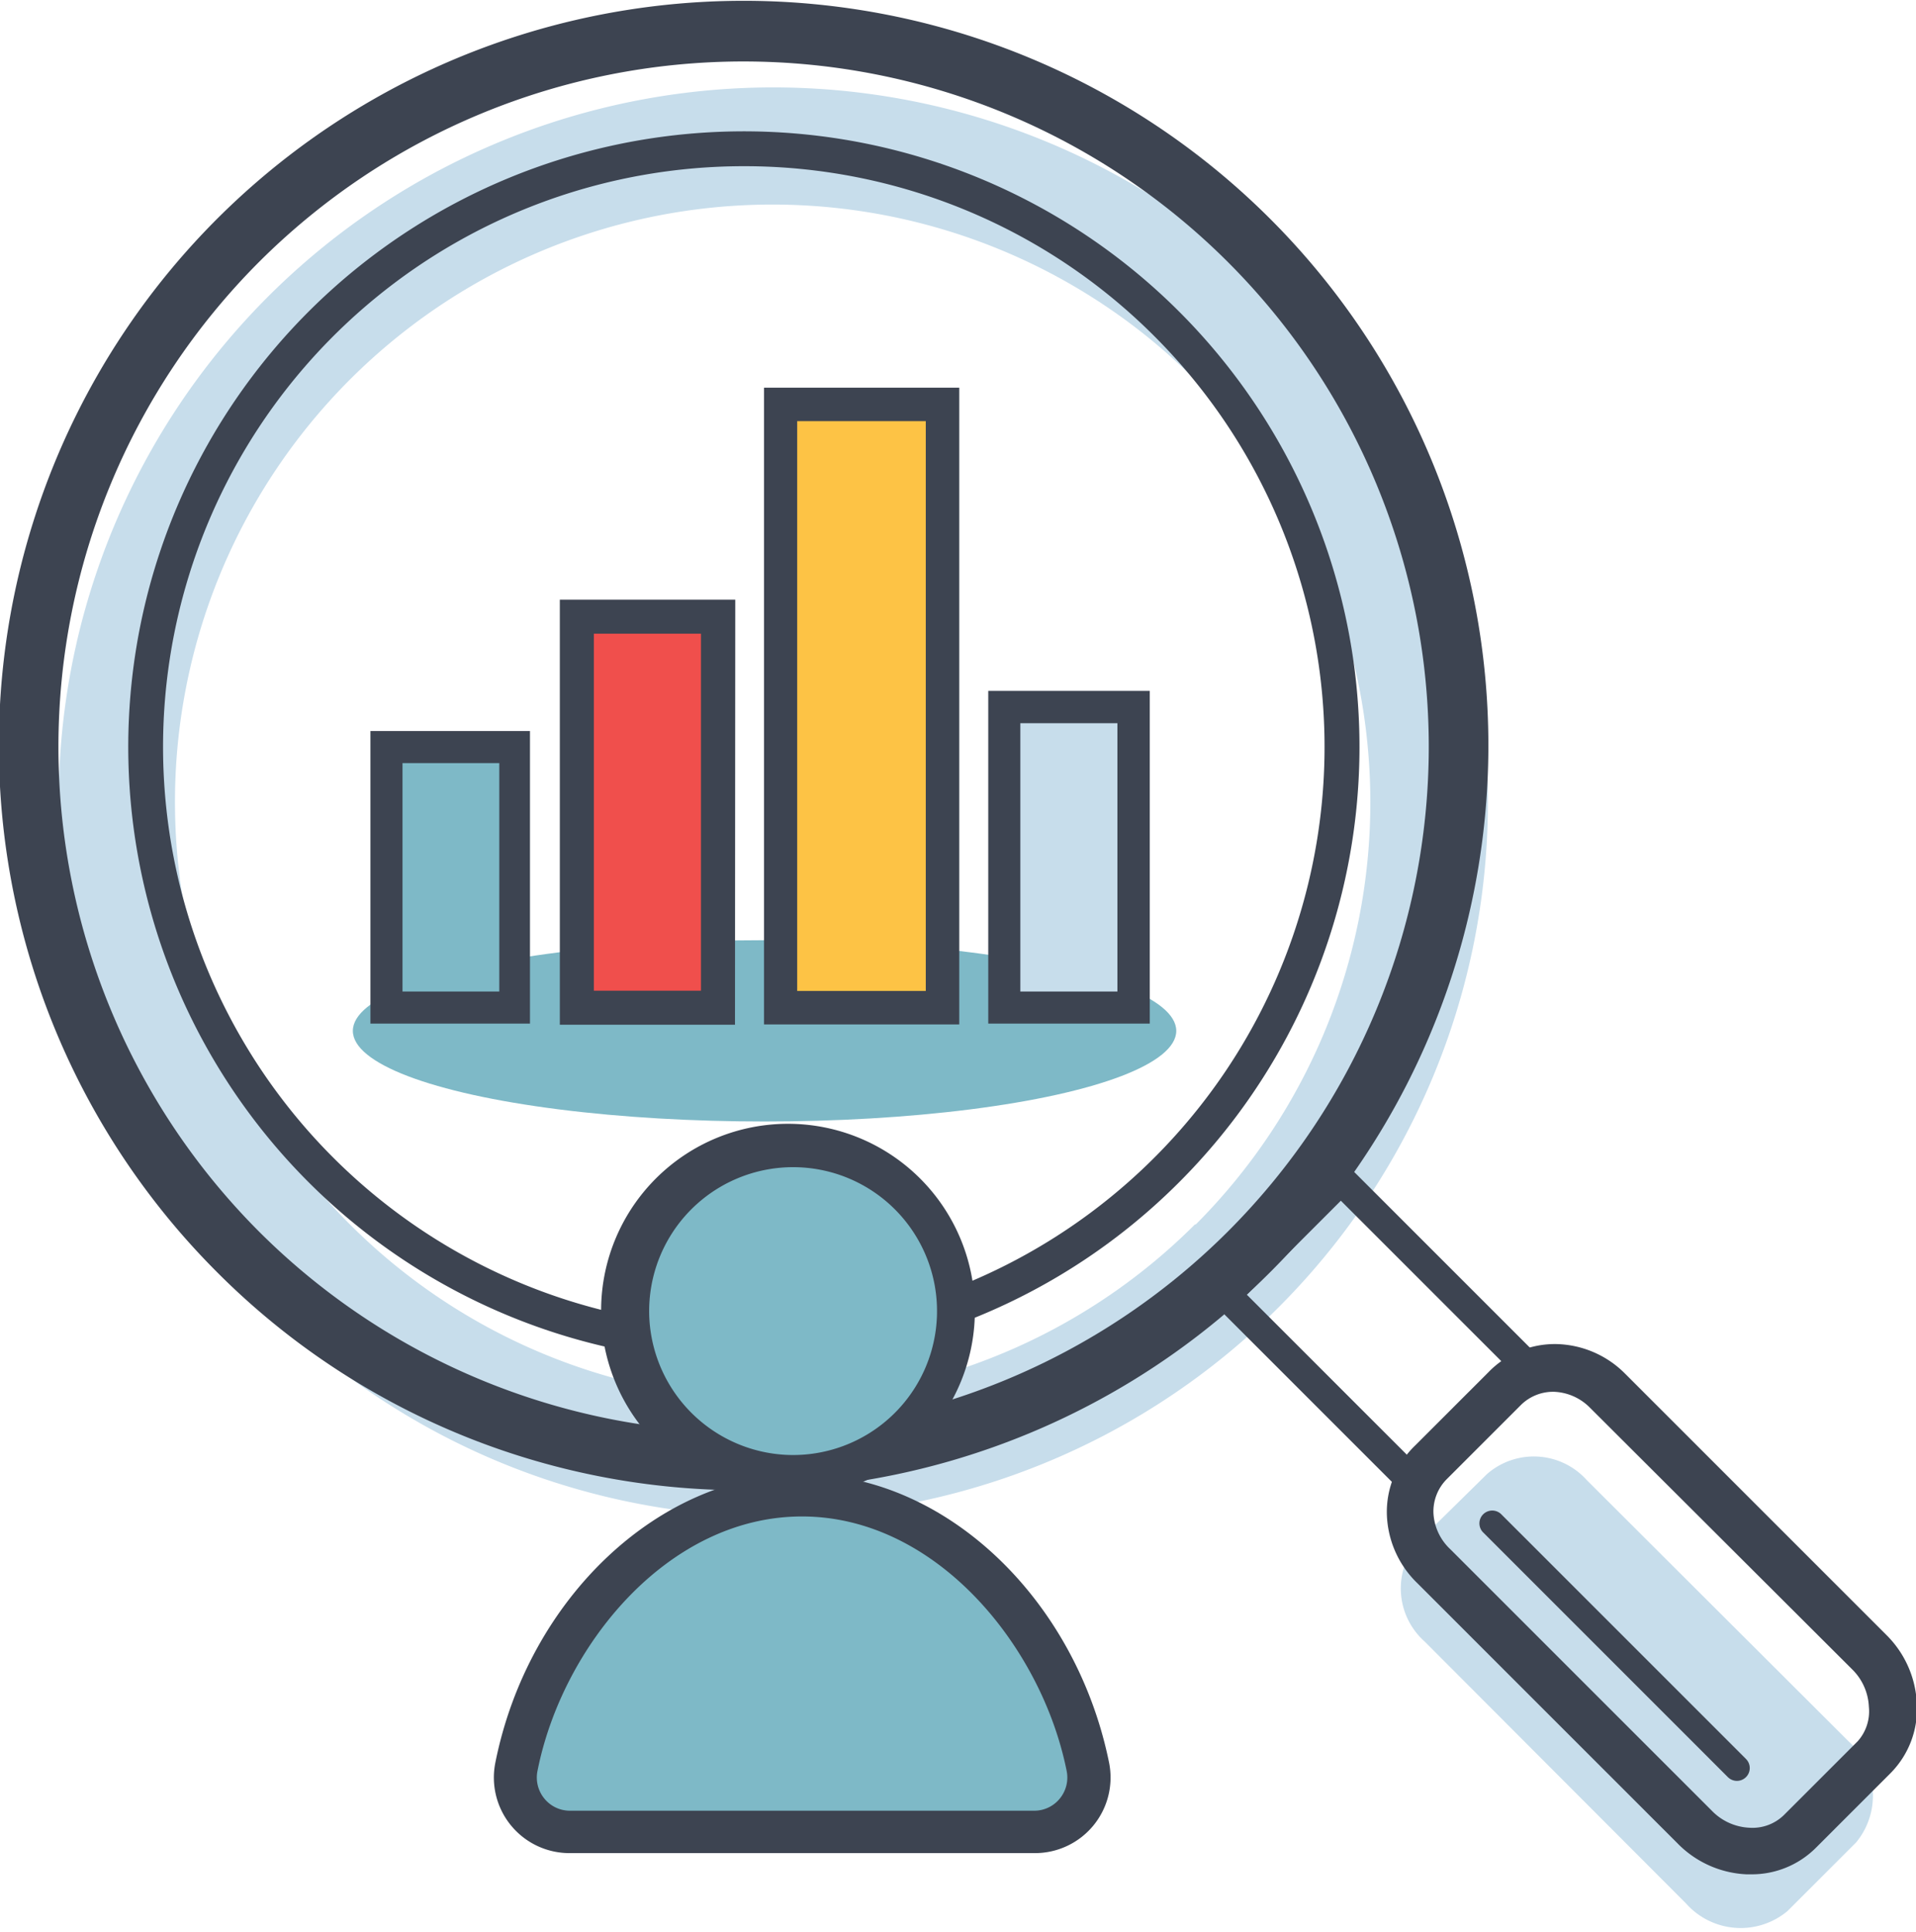 <svg id="Layer_1" data-name="Layer 1" xmlns="http://www.w3.org/2000/svg" width="2.42cm" height="2.44cm" viewBox="0 0 68.69 69.04"><title>vat-compliance</title><path d="M46.84,17.79a25.62,25.62,0,1,0,0,36.23A25.62,25.62,0,0,0,46.84,17.79Zm-3,33.26a21.42,21.42,0,1,1,0-30.29A21.42,21.42,0,0,1,43.87,51.05Z" transform="translate(-1 -7.26)" style="fill:#c7ddeb"/><path d="M67.27,69.58a2.62,2.62,0,0,1,.27,3.63l-2.46,2.46a2.62,2.62,0,0,1-3.63-.27L52.07,66a2.55,2.55,0,0,1-.22-3.58L54.31,60a2.55,2.55,0,0,1,3.58.22Z" transform="translate(-1 -7.26)" style="fill:#c7ddeb"/><ellipse cx="27.41" cy="36.85" rx="14.76" ry="3.25" style="fill:#7eb9c7"/><path d="M27.65,60.58A26.58,26.58,0,0,1,8.8,52.78h0a26.7,26.7,0,1,1,18.86,7.8ZM10.28,51.3a24.57,24.57,0,1,0,0-34.75,24.6,24.6,0,0,0,0,34.75Z" transform="translate(-1 -7.26)" style="fill:#3d4451"/><path d="M27.65,56a22.07,22.07,0,1,1,15.62-6.46A22,22,0,0,1,27.65,56Zm0-42.89A20.82,20.82,0,1,0,42.38,19.2,20.76,20.76,0,0,0,27.65,13.11Z" transform="translate(-1 -7.26)" style="fill:#3d4451"/><path d="M51.8,61.18l-7.61-7.61,4.88-4.88,7.61,7.61ZM45.7,53.57l6.09,6.09,3.37-3.37-6.09-6.09Z" transform="translate(-1 -7.26)" style="fill:#3d4451"/><path d="M63.77,74h-.14a3.31,3.31,0,0,1-2.2-1L52,63.61a3.2,3.2,0,0,1-1-2.19A2.93,2.93,0,0,1,52,59.26l2.65-2.65a2.92,2.92,0,0,1,2.17-.85,3.2,3.2,0,0,1,2.19,1l9.38,9.38a3.31,3.31,0,0,1,1,2.2,2.89,2.89,0,0,1-.83,2.2l-2.65,2.65A2.88,2.88,0,0,1,63.77,74Zm-7.08-17.3a2,2,0,0,0-1.44.59L52.6,59.91A2,2,0,0,0,52,61.4,2.29,2.29,0,0,0,52.7,63l9.38,9.38a2.43,2.43,0,0,0,1.59.71,2,2,0,0,0,1.51-.56l2.65-2.65a2,2,0,0,0,.56-1.51,2.43,2.43,0,0,0-.71-1.59l-9.38-9.38a2.29,2.29,0,0,0-1.56-.68Z" transform="translate(-1 -7.26)" style="fill:#3d4451"/><path d="M63.77,74.35h-.16a3.69,3.69,0,0,1-2.45-1.09l-9.38-9.38a3.58,3.58,0,0,1-1.06-2.44,3.3,3.3,0,0,1,1-2.45l2.65-2.65a3.31,3.31,0,0,1,2.45-1,3.58,3.58,0,0,1,2.44,1.06l9.38,9.38a3.69,3.69,0,0,1,1.08,2.45,3.27,3.27,0,0,1-.94,2.49L66.1,73.4A3.25,3.25,0,0,1,63.77,74.35Zm-7.08-17.3a1.64,1.64,0,0,0-1.17.48l-2.65,2.65a1.64,1.64,0,0,0-.48,1.22A1.91,1.91,0,0,0,53,62.7l9.38,9.38a2,2,0,0,0,1.34.6,1.61,1.61,0,0,0,1.23-.45l2.65-2.65A1.61,1.61,0,0,0,68,68.34a2,2,0,0,0-.6-1.34L58,57.62a1.91,1.91,0,0,0-1.3-.57Z" transform="translate(-1 -7.26)" style="fill:#3d4451"/><path d="M63.27,71a.46.46,0,0,1-.32-.13l-8.79-8.79a.46.46,0,0,1,.65-.65l8.79,8.79a.46.46,0,0,1-.32.78Z" transform="translate(-1 -7.26)" style="fill:#3d4451"/><rect x="27.98" y="14.4" width="5.81" height="21.62" style="fill:#fdc345"/><path d="M35.39,43.88h-7V21.05h7Zm-5.81-1.2h4.61V22.25H29.58Z" transform="translate(-1 -7.26)" style="fill:#3d4451"/><rect x="20.68" y="22.01" width="5.06" height="14.01" style="fill:#f04f4c"/><path d="M27.35,43.89H21.07V28.65h6.29Zm-5.06-1.22h3.84V29.87H22.29Z" transform="translate(-1 -7.26)" style="fill:#3d4451"/><rect x="36" y="25.24" width="4.64" height="10.77" style="fill:#c7ddeb"/><path d="M42.22,43.85H36.43V31.92h5.79ZM37.58,42.7h3.48V33.08H37.58Z" transform="translate(-1 -7.26)" style="fill:#3d4451"/><rect x="13.86" y="26.68" width="4.61" height="9.34" style="fill:#7eb9c7"/><path d="M20,43.85H14.28V33.36H20ZM15.43,42.7H18.9V34.51H15.43Z" transform="translate(-1 -7.26)" style="fill:#3d4451"/><path d="M29.12,60.07a5.92,5.92,0,1,0-5.61-5.6A5.92,5.92,0,0,0,29.12,60.07Z" transform="translate(-1 -7.26)" style="fill:#7eb9c7"/><path d="M29.42,60.84h-.34a6.7,6.7,0,1,1,.34,0Zm-.26-1.53a5.16,5.16,0,1,0-4.88-4.88,5.17,5.17,0,0,0,4.88,4.88Z" transform="translate(-1 -7.26)" style="fill:#3d4451"/><path d="M38.08,72.82A2,2,0,0,0,40,70.49c-1-5.14-5.22-9.73-10.23-9.73s-9.21,4.59-10.23,9.73a2,2,0,0,0,1.91,2.34Z" transform="translate(-1 -7.26)" style="fill:#7eb9c7"/><path d="M38.08,73.59H21.42a2.71,2.71,0,0,1-2.66-3.25c1.18-5.9,5.9-10.34,11-10.34s9.8,4.45,11,10.34a2.71,2.71,0,0,1-2.66,3.25ZM29.75,61.52c-4.8,0-8.59,4.63-9.48,9.12a1.19,1.19,0,0,0,.25,1,1.18,1.18,0,0,0,.91.43H38.08a1.18,1.18,0,0,0,.91-.43,1.19,1.19,0,0,0,.25-1C38.34,66.16,34.55,61.52,29.75,61.52Z" transform="translate(-1 -7.26)" style="fill:#3d4451"/></svg>